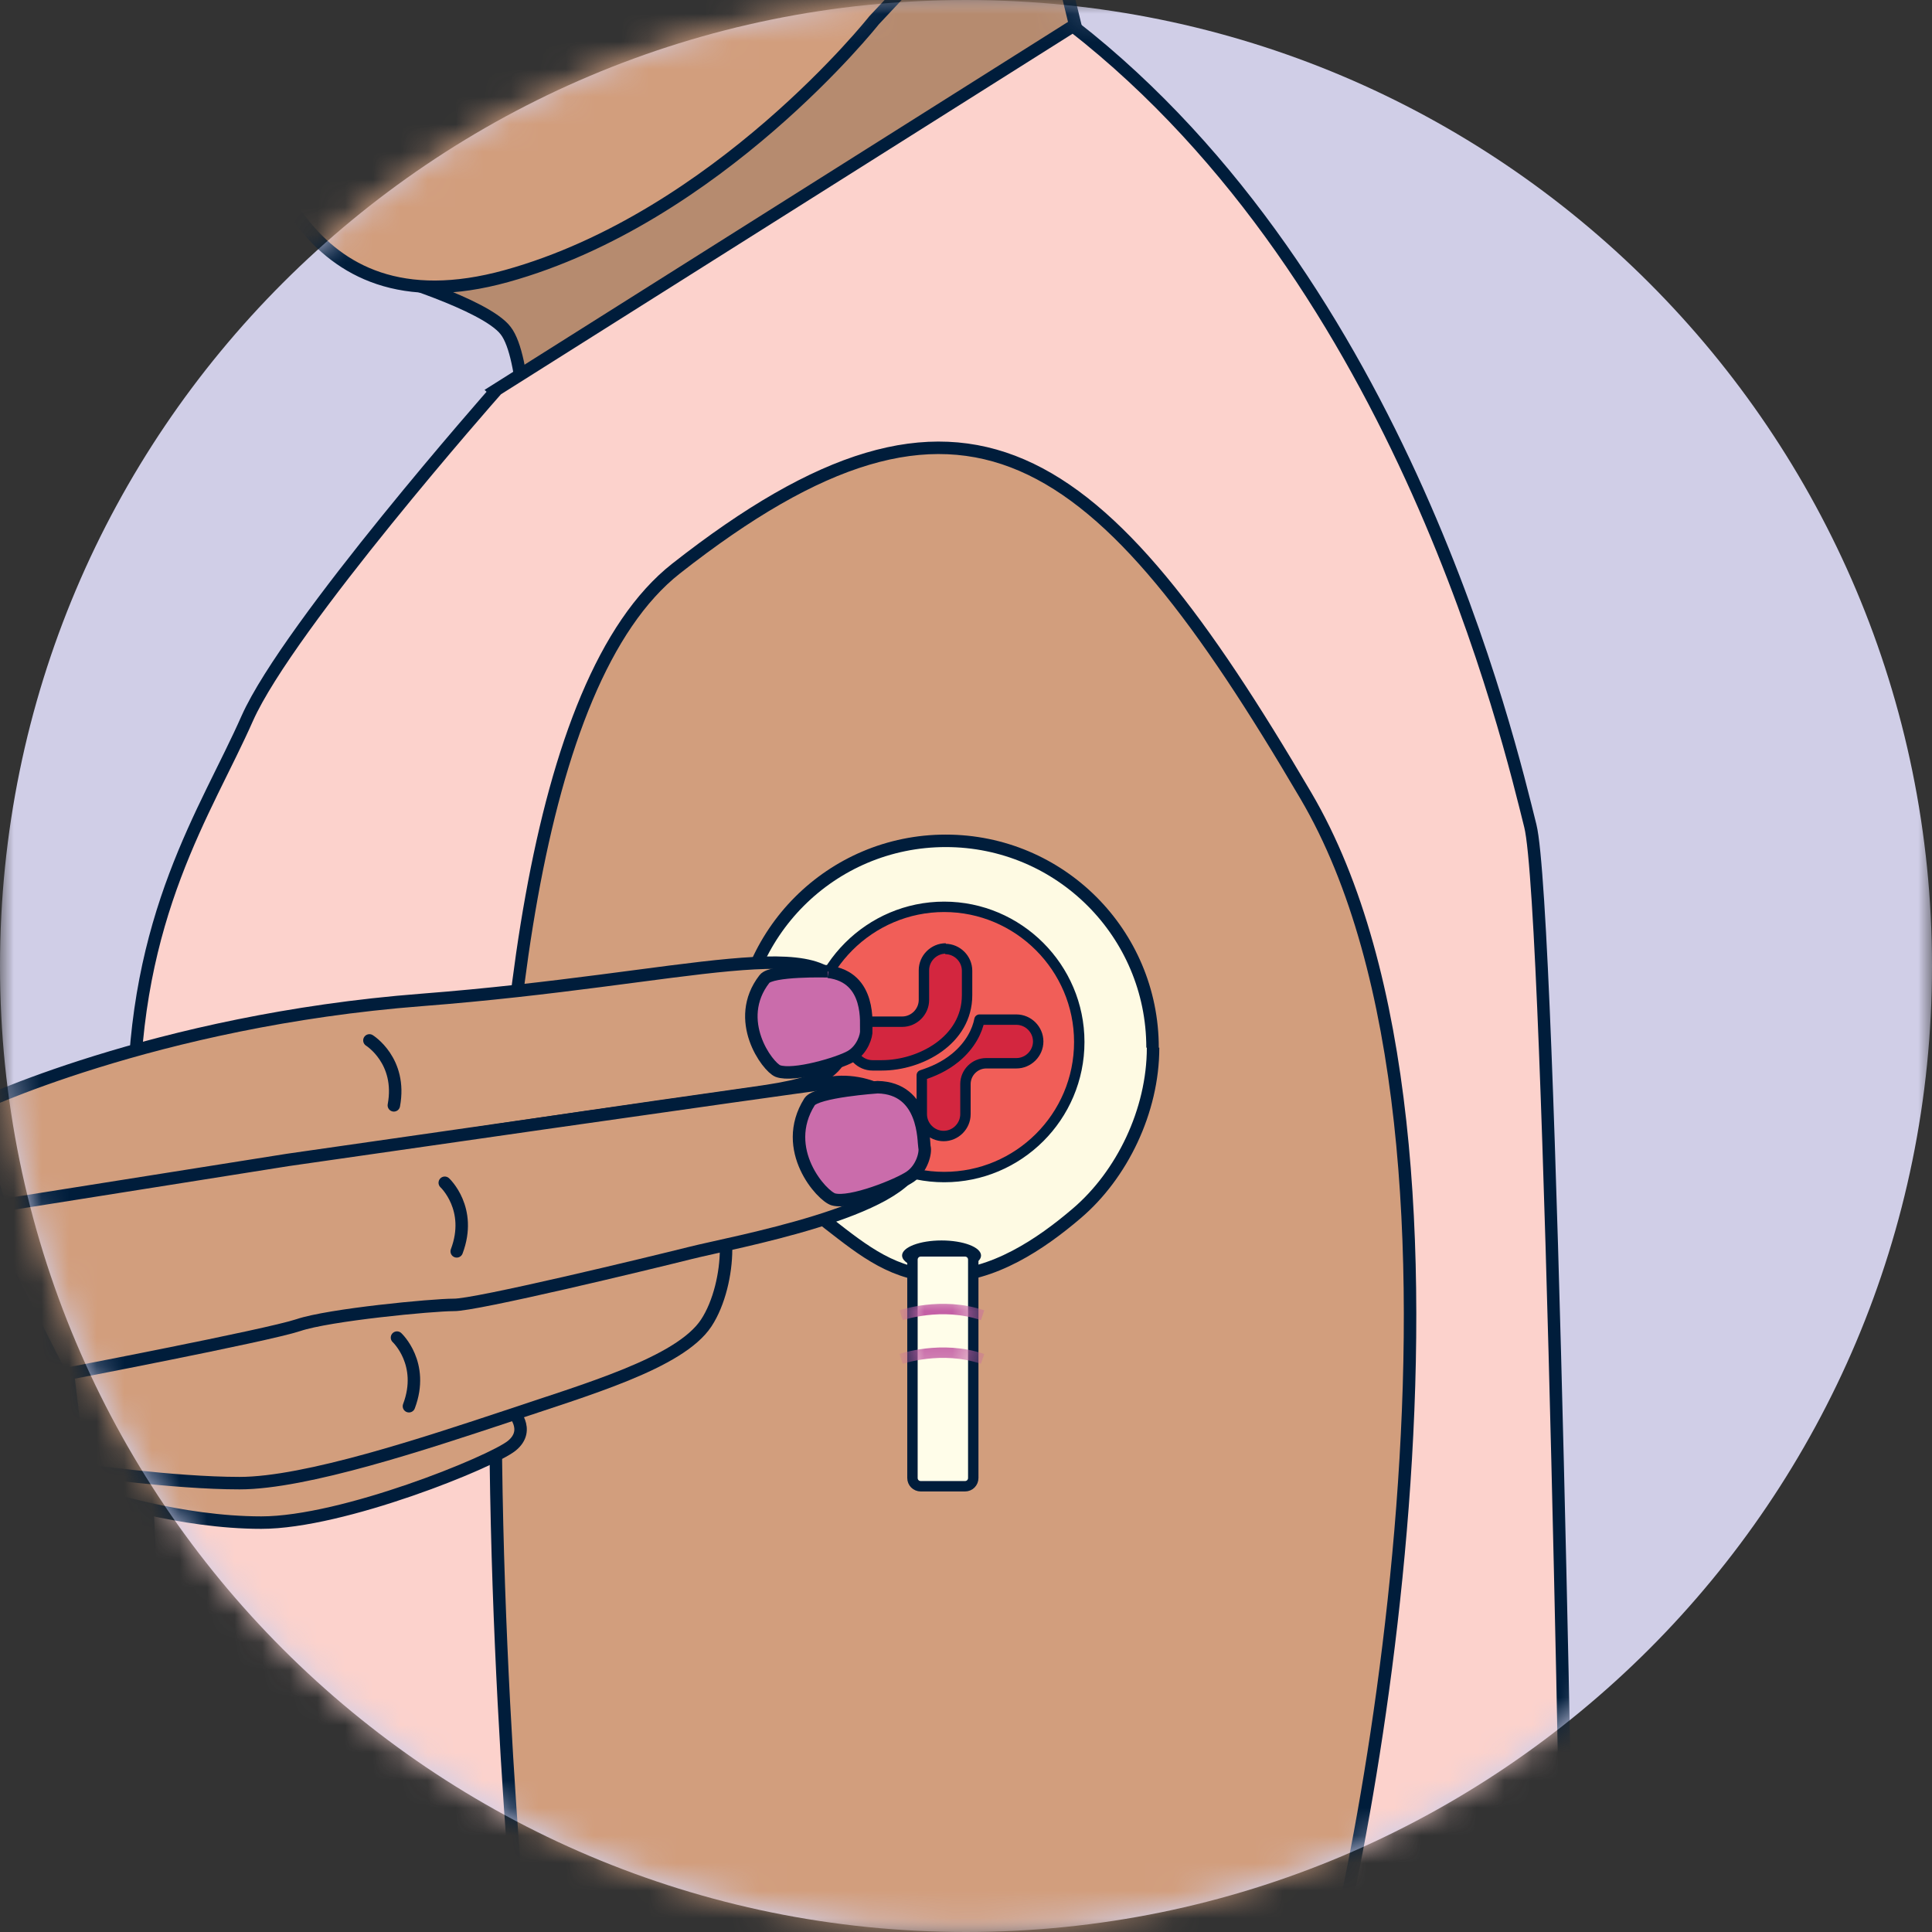 <svg width="70" height="70" viewBox="0 0 70 70" fill="none" xmlns="http://www.w3.org/2000/svg">
<rect x="0" y="0" width="70" height="70" fill="#333333" stroke="none"/>
<g clip-path="url(#clip0_10014_44635)">
<mask id="mask0_10014_44635" style="mask-type:luminance" maskUnits="userSpaceOnUse" x="0" y="0" width="70" height="70">
<path d="M70 0H0V70H70V0Z" fill="white"/>
</mask>
<g mask="url(#mask0_10014_44635)">
<path d="M70 35C70 54.336 54.336 70 35 70C15.664 70 0 54.336 0 35C0 15.664 15.664 0 35 0C54.336 0 70 15.664 70 35Z" fill="#D0CEE7"/>
</g>
<mask id="mask1_10014_44635" style="mask-type:luminance" maskUnits="userSpaceOnUse" x="0" y="-1" width="70" height="71">
<path d="M0 34.871C0 54.207 15.664 69.871 35 69.871C54.336 69.871 70 54.207 70 34.871C70 15.535 54.317 -0.129 35 -0.129C15.683 -0.129 0 15.554 0 34.871Z" fill="white"/>
</mask>
<g mask="url(#mask1_10014_44635)">
<path d="M37.674 -5.4L13.876 9.925C13.876 9.925 17.585 11.017 18.319 11.977C19.072 12.937 19.072 16.665 19.072 16.665C19.072 16.665 36.77 4.126 39.011 1.133L38.163 -2.35" fill="#B68B6F"/>
<path d="M37.674 -5.4L13.876 9.925C13.876 9.925 17.585 11.017 18.319 11.977C19.072 12.937 19.072 16.665 19.072 16.665C19.072 16.665 36.77 4.126 39.011 1.133L38.163 -2.35" stroke="#001D3B" stroke-width="0.452" stroke-miterlimit="10"/>
<path d="M17.942 14.18C17.942 14.18 10.467 22.653 8.961 26.023C7.474 29.393 4.838 33.14 4.838 40.237C4.838 47.335 6.325 73.75 6.325 73.75H56.858C56.858 73.75 56.199 32.914 55.446 29.92C54.693 26.927 50.852 10.283 38.878 0.945L17.923 14.162L17.942 14.18Z" fill="#FCD2CC" stroke="#001D3B" stroke-width="0.452" stroke-miterlimit="10"/>
<path d="M47.313 74.465C49.177 69.608 54.788 41.536 47.313 28.828C39.839 16.1 34.963 12.373 24.495 20.6C14.027 28.828 19.261 74.484 19.261 74.484H47.313V74.465Z" fill="#D29E7D" stroke="#001D3B" stroke-width="0.452" stroke-miterlimit="10"/>
<path d="M5.854 -6.812C5.854 -6.812 7.869 1.585 8.679 3.261C9.488 4.936 10.693 12.128 18.356 10.001C26.019 7.873 31.667 0.738 31.667 0.738L37.334 -5.306L5.854 -6.812Z" fill="#D29E7D" stroke="#001D3B" stroke-width="0.452" stroke-miterlimit="10"/>
<path d="M27.11 40.2C27.11 40.2 28.165 43.288 31.761 45.603C33.135 46.488 34.848 46.413 36.317 45.66C40.12 43.702 41.494 40.972 41.683 39.371C41.739 38.92 41.739 38.769 41.739 38.769L27.129 40.2H27.11Z" fill="white"/>
<path d="M41.778 37.959C41.778 40.255 40.648 42.571 39.01 43.965C37.711 45.075 35.979 46.243 34.134 46.243C32.421 46.243 31.291 45.32 30.03 44.341C28.241 42.967 26.773 40.406 26.773 37.959C26.773 33.817 30.124 30.465 34.266 30.465C38.408 30.465 41.759 33.817 41.759 37.959" fill="#FEFAE3"/>
<path d="M41.778 37.959C41.778 40.255 40.648 42.571 39.01 43.965C37.711 45.075 35.979 46.243 34.134 46.243C32.421 46.243 31.291 45.32 30.03 44.341C28.241 42.967 26.773 40.406 26.773 37.959C26.773 33.817 30.124 30.465 34.266 30.465C38.408 30.465 41.759 33.817 41.759 37.959" stroke="#001D3B" stroke-width="0.452" stroke-miterlimit="10"/>
<path d="M39.104 37.752C39.104 40.463 36.901 42.647 34.209 42.647C31.516 42.647 29.314 40.444 29.314 37.752C29.314 35.059 31.516 32.856 34.209 32.856C36.901 32.856 39.104 35.059 39.104 37.752Z" fill="#F15E58" stroke="#001D3B" stroke-width="0.377" stroke-miterlimit="10"/>
<path d="M35.545 45.49C35.545 45.792 34.905 46.036 34.114 46.036C33.324 46.036 32.684 45.792 32.684 45.49C32.684 45.189 33.324 44.944 34.114 44.944C34.905 44.944 35.545 45.189 35.545 45.49Z" fill="#001D3B"/>
<path d="M34.267 34.364C33.834 34.364 33.476 34.721 33.476 35.154V36.228C33.476 36.661 33.118 37.018 32.685 37.018H31.612C31.179 37.018 30.821 37.376 30.821 37.809C30.821 38.242 31.179 38.6 31.612 38.6H31.951C33.344 38.6 35.039 37.696 35.039 36.058V35.173C35.039 34.74 34.681 34.383 34.248 34.383" fill="#D3263F"/>
<path d="M34.267 34.364C33.834 34.364 33.476 34.721 33.476 35.154V36.228C33.476 36.661 33.118 37.018 32.685 37.018H31.612C31.179 37.018 30.821 37.376 30.821 37.809C30.821 38.242 31.179 38.6 31.612 38.6H31.951C33.344 38.6 35.039 37.696 35.039 36.058V35.173C35.039 34.74 34.681 34.383 34.248 34.383" stroke="#001D3B" stroke-width="0.377" stroke-miterlimit="10"/>
<path d="M36.825 36.943H35.488C35.413 37.338 35.168 37.865 34.622 38.317C34.208 38.656 33.794 38.826 33.398 38.957V40.369C33.398 40.803 33.756 41.16 34.189 41.16C34.622 41.16 34.98 40.803 34.98 40.369V39.278C34.98 38.863 35.319 38.524 35.733 38.524H36.825C37.258 38.524 37.616 38.167 37.616 37.734C37.616 37.301 37.258 36.943 36.825 36.943Z" fill="#D3263F" stroke="#001D3B" stroke-width="0.377" stroke-linecap="round" stroke-linejoin="round"/>
<path d="M34.962 53.85H33.362C33.192 53.85 33.06 53.718 33.06 53.549V45.641C33.06 45.472 33.192 45.34 33.362 45.34H34.962C35.132 45.34 35.263 45.472 35.263 45.641V53.549C35.263 53.718 35.132 53.85 34.962 53.85Z" fill="#FFFDE9" stroke="#001D3B" stroke-width="0.377" stroke-miterlimit="10"/>
<path d="M18.544 51.1C18.544 51.1 19.259 51.797 18.544 52.381C17.828 52.964 12.425 55.167 9.469 55.167C6.513 55.167 3.576 54.188 3.576 54.188L5.873 51.1L15.72 50.667L18.544 51.1Z" fill="#D29E7D" stroke="#001D3B" stroke-width="0.452" stroke-miterlimit="10"/>
<path d="M2.315 48.541C2.315 48.541 14.478 46.978 15.928 46.488C17.377 45.999 24.626 44.549 25.586 44.078C26.546 43.589 26.546 46.488 25.586 47.938C24.626 49.388 21.237 50.348 18.337 51.327C15.438 52.287 11.089 53.737 8.679 53.737C6.269 53.737 2.88 53.247 2.88 53.247L2.315 48.541Z" fill="#D29E7D" stroke="#001D3B" stroke-width="0.452" stroke-miterlimit="10"/>
<path d="M-0.998 40.144C-0.998 40.144 5.554 36.981 15.288 36.228C25.021 35.474 30.161 33.611 30.575 36.228C31.008 38.845 29.992 39.221 27.318 39.598C24.645 39.974 11.541 41.838 10.43 42.215C9.3 42.591 1.864 43.871 0.809 44.436C-0.245 45.001 -0.866 39.428 -0.866 39.428" fill="#D29E7D"/>
<path d="M-0.998 40.144C-0.998 40.144 5.554 36.981 15.288 36.228C25.021 35.474 30.161 33.611 30.575 36.228C31.008 38.845 29.992 39.221 27.318 39.598C24.645 39.974 11.541 41.838 10.43 42.215C9.3 42.591 1.864 43.871 0.809 44.436C-0.245 45.001 -0.866 39.428 -0.866 39.428" stroke="#001D3B" stroke-width="0.452" stroke-miterlimit="10"/>
<path d="M10.43 42.026C10.43 42.026 28.598 39.409 30.18 39.221C31.761 39.032 33.587 40.162 33.23 42.026C32.872 43.89 26.508 45.019 25.021 45.396C23.515 45.773 17.208 47.297 16.436 47.279C15.664 47.279 11.917 47.636 10.806 48.013C9.677 48.389 2.202 49.82 2.202 49.82L-0.848 43.815L10.43 42.026Z" fill="#D29E7D" stroke="#001D3B" stroke-width="0.452" stroke-miterlimit="10"/>
<path d="M13.385 37.696C13.385 37.696 14.571 38.43 14.27 40.049L13.385 37.696Z" fill="#D29E7D"/>
<path d="M13.385 37.696C13.385 37.696 14.571 38.43 14.27 40.049" stroke="#001D3B" stroke-width="0.452" stroke-linecap="round" stroke-linejoin="round"/>
<path d="M16.115 42.854C16.115 42.854 17.132 43.795 16.548 45.339L16.115 42.854Z" fill="#D29E7D"/>
<path d="M16.115 42.854C16.115 42.854 17.132 43.795 16.548 45.339" stroke="#001D3B" stroke-width="0.452" stroke-linecap="round" stroke-linejoin="round"/>
<path d="M14.384 48.464C14.384 48.464 15.4 49.406 14.817 50.95L14.384 48.464Z" fill="#D29E7D"/>
<path d="M14.384 48.464C14.384 48.464 15.4 49.406 14.817 50.95" stroke="#001D3B" stroke-width="0.452" stroke-linecap="round" stroke-linejoin="round"/>
<path d="M31.799 39.391C31.799 39.391 29.578 39.541 29.333 39.918C28.241 41.65 29.785 43.344 30.199 43.457C30.82 43.627 32.552 42.93 32.985 42.629C33.418 42.328 33.55 41.744 33.494 41.556C33.456 41.367 33.531 39.428 31.799 39.391Z" fill="#CA6CAB" stroke="#001D3B" stroke-width="0.452" stroke-miterlimit="10"/>
<path d="M29.991 35.191C29.991 35.191 27.939 35.135 27.695 35.474C26.546 36.961 27.808 38.656 28.184 38.806C28.749 39.014 30.387 38.524 30.82 38.279C31.253 38.034 31.404 37.507 31.385 37.338C31.366 37.15 31.592 35.399 30.01 35.21" fill="#CA6CAB"/>
<path d="M29.991 35.191C29.991 35.191 27.939 35.135 27.695 35.474C26.546 36.961 27.808 38.656 28.184 38.806C28.749 39.014 30.387 38.524 30.82 38.279C31.253 38.034 31.404 37.507 31.385 37.338C31.366 37.15 31.592 35.399 30.01 35.21" stroke="#001D3B" stroke-width="0.452" stroke-miterlimit="10"/>
<mask id="mask2_10014_44635" style="mask-type:luminance" maskUnits="userSpaceOnUse" x="32" y="46" width="4" height="4">
<path d="M35.433 49.763L32.872 49.707V46.901L35.433 46.958V49.763Z" fill="white"/>
</mask>
<g mask="url(#mask2_10014_44635)">
<path d="M32.647 47.655C32.647 47.655 34.115 47.146 35.602 47.655" stroke="#C460A5" stroke-width="0.377" stroke-miterlimit="10"/>
<path d="M32.647 49.236C32.647 49.236 34.115 48.727 35.602 49.236" stroke="#C460A5" stroke-width="0.377" stroke-miterlimit="10"/>
</g>
</g>
</g>
<defs>
<clipPath id="clip0_10014_44635">
<rect width="70" height="70" fill="white"/>
</clipPath>
</defs>
</svg>
